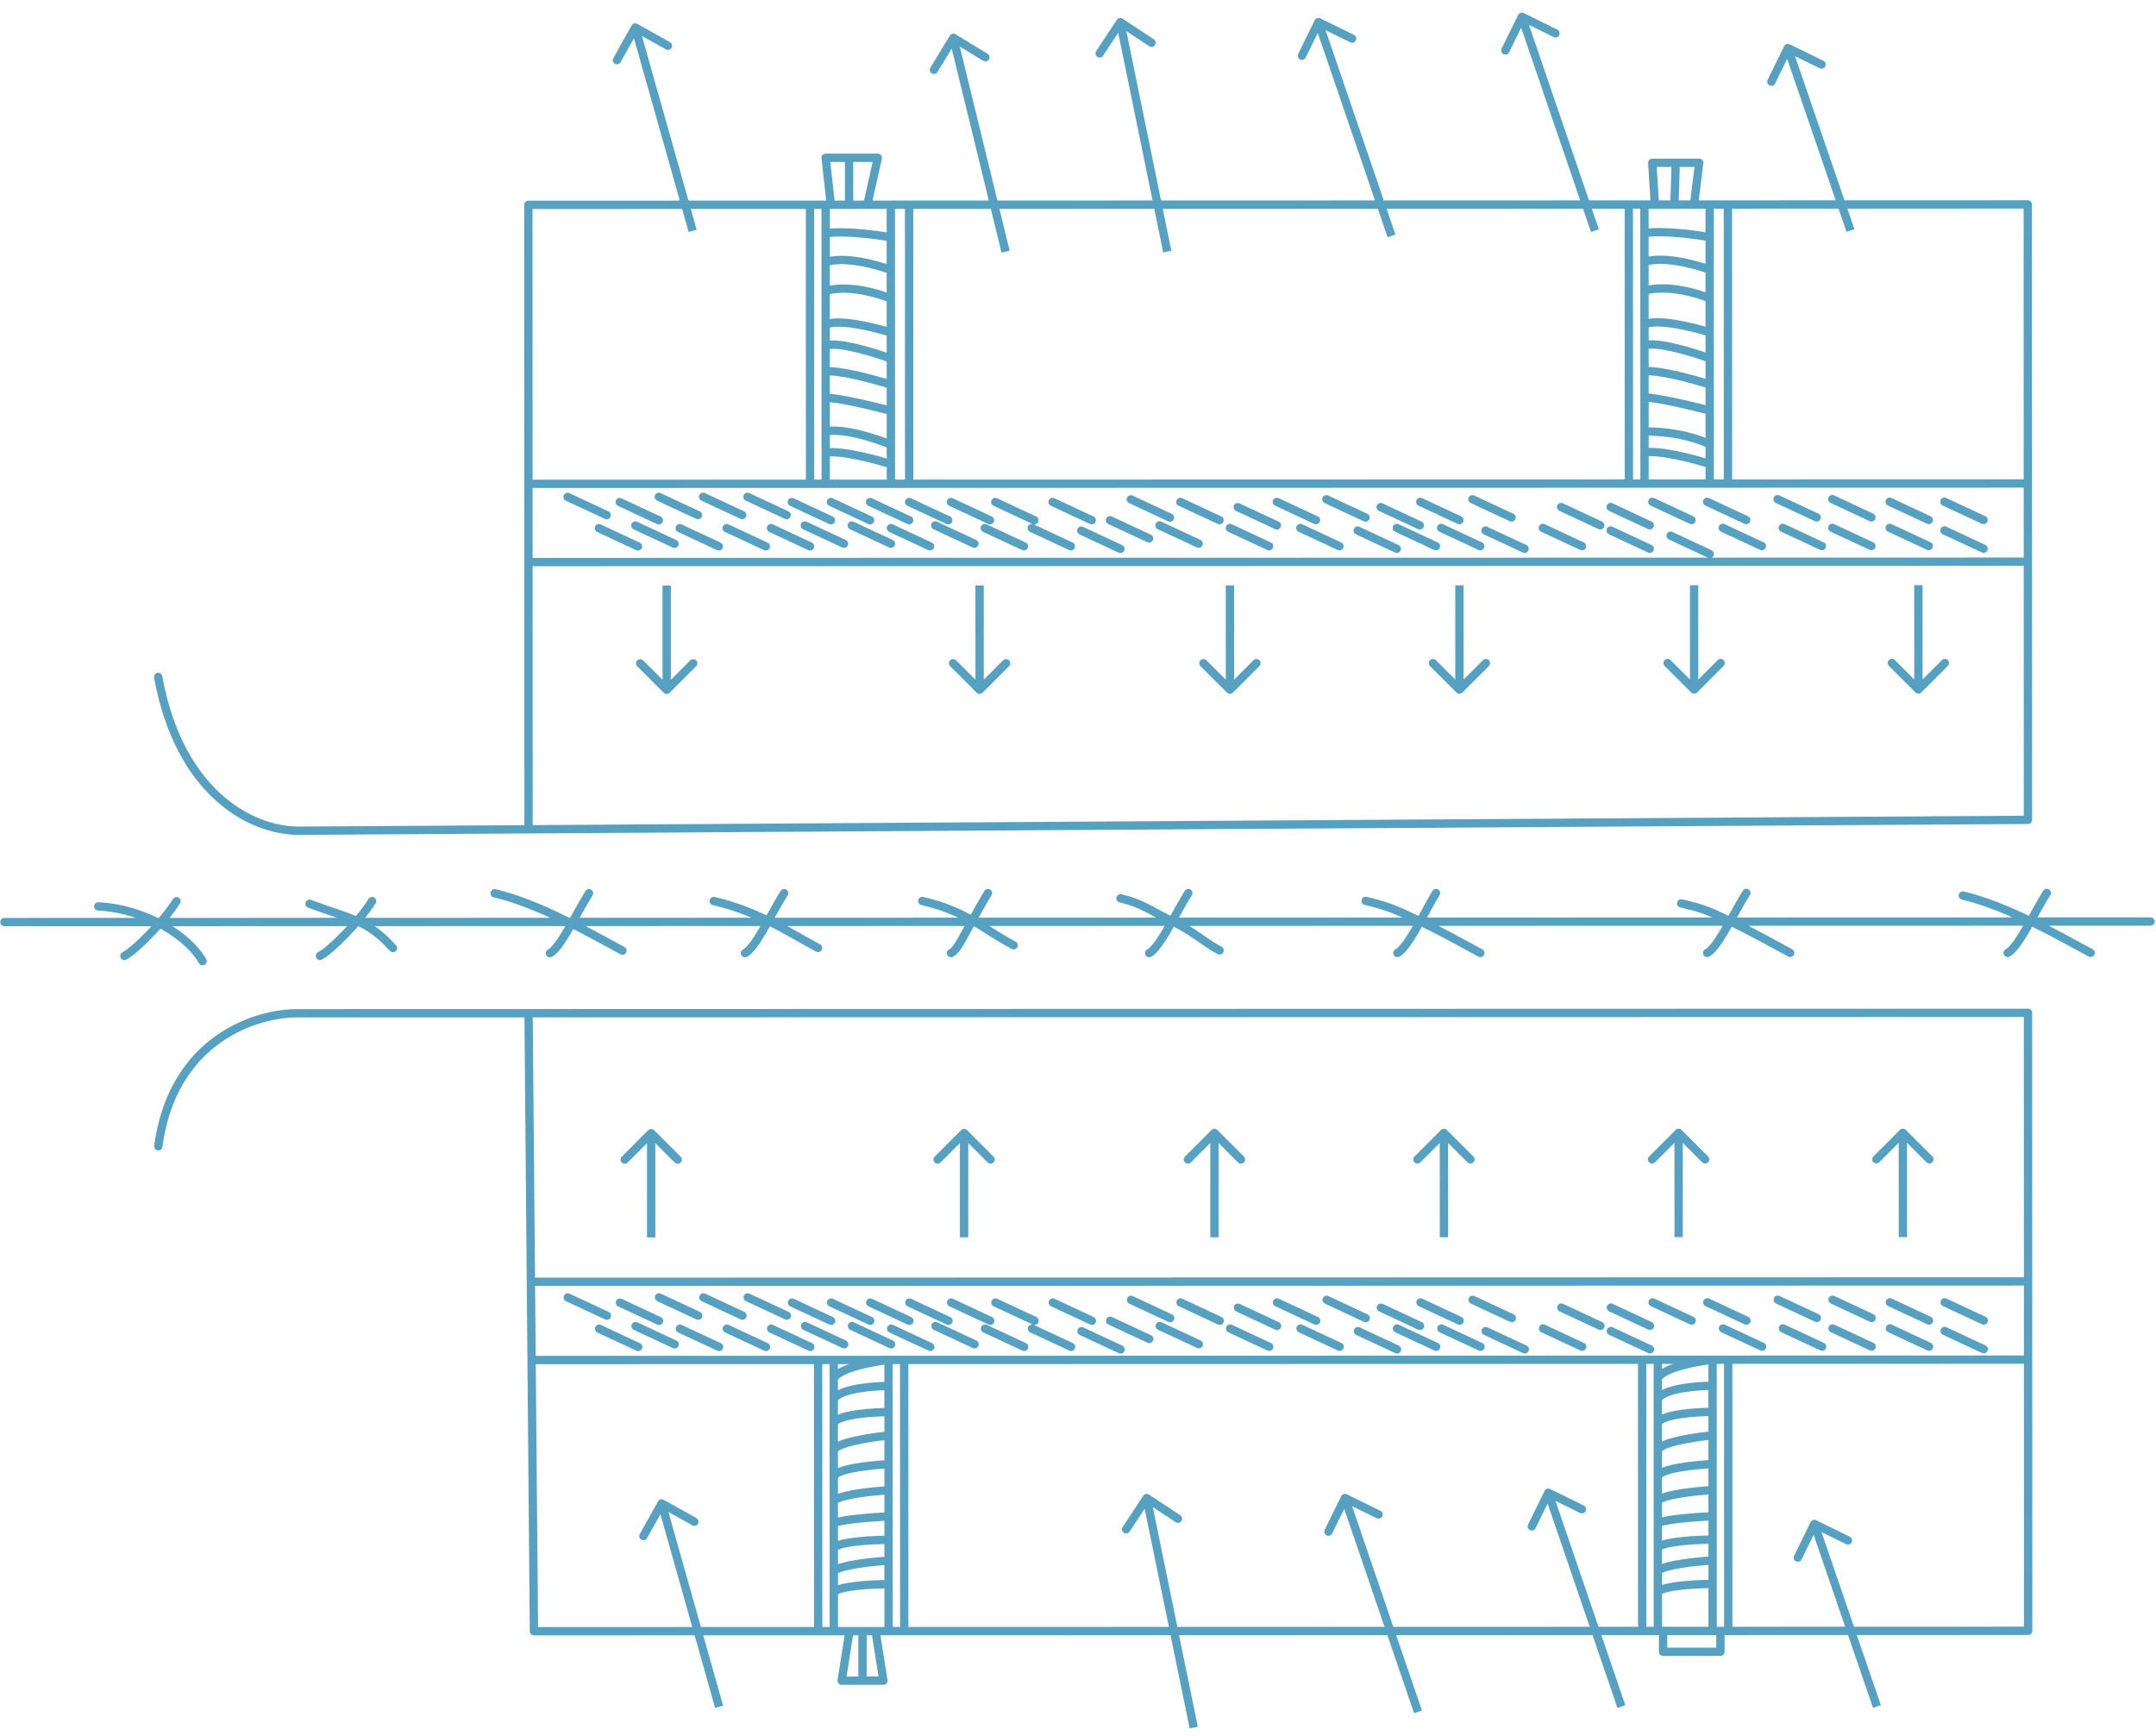 <?xml version="1.0" encoding="UTF-8"?> <svg xmlns="http://www.w3.org/2000/svg" width="518" height="417" viewBox="0 0 518 417" fill="none"> <path d="M38.007 162.636C43.026 190.201 59.945 199.595 71.849 199.592L487.234 196.977L487.217 134.951M126.983 199.245L126.966 135.045M487.212 116.155L487.195 49.117L415.145 49.136M487.212 116.155L487.217 134.951M487.212 116.155L415.162 116.174M126.961 116.25L126.943 49.211L199.623 49.192M126.961 116.25L126.966 135.045M126.961 116.25L391.354 116.18M126.966 135.045L487.217 134.951M415.162 116.174L415.145 49.136M415.162 116.174L410.776 116.175M415.145 49.136L410.759 49.137M410.759 49.137L410.761 56.969M410.759 49.137L407.002 49.138M410.776 116.175L395.113 116.179M410.776 116.175L410.775 111.476M395.113 116.179L391.354 116.18M395.113 116.179L395.111 108.661M395.096 49.141L391.337 49.142M395.096 49.141L395.098 56.033M395.096 49.141L397.604 49.141M391.337 49.142L391.354 116.18M391.337 49.142L208.394 49.19M410.774 106.777C408.894 105.734 403.13 103.647 395.11 103.649M410.774 106.777L410.775 111.476M410.774 106.777L410.772 98.633M395.11 103.649L395.111 108.661M395.11 103.649L395.108 95.504M410.775 111.476C407.225 110.329 399.121 108.159 395.111 108.661M410.772 98.633C406.804 97.589 398.115 95.503 395.108 95.504M410.772 98.633L410.77 92.367M395.108 95.504L395.106 89.239M410.77 92.367C406.802 91.115 398.114 88.737 395.106 89.239M410.77 92.367L410.769 86.102M395.106 89.239L395.105 82.974M410.769 86.102C406.8 84.641 398.112 81.97 395.105 82.974M410.769 86.102L410.767 79.837M395.105 82.974L395.103 77.961M410.767 79.837C406.799 78.585 398.11 76.457 395.103 77.961M410.767 79.837L410.765 71.692M395.103 77.961L395.101 69.817M410.765 71.692C407.841 70.44 400.614 68.311 395.101 69.817M410.765 71.692L410.763 64.8M395.101 69.817L395.099 62.925M410.763 64.8C407.421 63.548 399.61 61.42 395.099 62.925M410.763 64.8L410.761 56.969M395.099 62.925L395.098 56.033M410.761 56.969C407.211 56.343 399.107 55.28 395.098 56.033M126.994 243.434L487.246 243.34L487.263 307.872M126.994 243.434L127.556 307.966M126.994 243.434L71.86 243.448C62.044 243.242 41.538 249.346 38.036 275.41M487.263 307.872L127.556 307.966M487.263 307.872L487.268 326.667M127.556 307.966L127.719 326.762M127.719 326.762L128.286 391.92L204.098 391.9M127.719 326.762L394.542 326.692M487.268 326.667L487.285 391.826L415.234 391.845M487.268 326.667L415.217 326.686M415.217 326.686L415.234 391.845M415.217 326.686L411.458 326.687M415.234 391.845L413.355 391.845M394.559 391.85L394.542 326.692M394.559 391.85L398.318 391.849M394.559 391.85L210.363 391.898M394.542 326.692L398.301 326.691M398.301 326.691L411.458 326.687M398.301 326.691L398.302 331.076M398.318 391.849L398.316 382.451M398.318 391.849L399.574 391.849M411.475 391.846L411.472 380.568M411.475 391.846L413.355 391.845M411.475 391.846L399.574 391.849M411.458 326.687C407.699 327.106 399.805 328.57 398.302 331.076M411.458 326.687L411.46 332.953M398.302 331.076L398.304 336.089M411.46 332.953C407.701 332.954 399.807 333.582 398.304 336.089M411.46 332.953L411.461 339.218M398.304 336.089L398.305 341.727M411.461 339.218C407.702 339.219 399.808 339.722 398.305 341.727M411.461 339.218L411.463 344.857M398.305 341.727L398.307 348.619M411.463 344.857C407.077 345.275 398.306 346.614 398.307 348.619M411.463 344.857L411.465 351.748M398.307 348.619L398.308 354.884M411.465 351.748C407.079 351.958 398.308 352.879 398.308 354.884M411.465 351.748L411.466 358.014M398.308 354.884L398.31 360.523M411.466 358.014C407.707 358.223 399.813 359.019 398.31 360.523M411.466 358.014L411.468 364.279M398.31 360.523L398.311 366.162M411.468 364.279C407.082 364.489 398.311 365.159 398.311 366.162M411.468 364.279L411.469 369.917M398.311 366.162L398.313 371.8M411.469 369.917C407.71 369.918 399.816 370.296 398.313 371.8M411.469 369.917L411.471 374.93M398.313 371.8L398.314 377.439M411.471 374.93C407.712 375.14 399.818 375.935 398.314 377.439M411.471 374.93L411.472 380.568M398.314 377.439L398.316 382.451M411.472 380.568C407.713 380.569 399.819 380.947 398.316 382.451M200.319 326.743L196.56 326.744L196.577 391.902L200.336 391.901M200.319 326.743L213.476 326.739M200.319 326.743L200.321 331.128M200.336 391.901L200.334 382.503M200.336 391.901L204.098 391.9M213.493 391.898L217.253 391.897L217.236 326.738L213.476 326.739M213.493 391.898L213.49 380.62M213.493 391.898L210.363 391.898M213.476 326.739C209.717 327.158 201.824 328.622 200.321 331.128M213.476 326.739L213.478 333.004M200.321 331.128L200.322 336.14M213.478 333.004C209.719 333.005 201.825 333.634 200.322 336.14M213.478 333.004L213.48 339.27M200.322 336.14L200.323 341.779M213.48 339.27C209.721 339.271 201.826 339.774 200.323 341.779M213.48 339.27L213.481 344.908M200.323 341.779L200.325 348.671M213.481 344.908C209.096 345.327 200.325 346.666 200.325 348.671M213.481 344.908L213.483 351.8M200.325 348.671L200.327 354.936M213.483 351.8C209.097 352.01 200.326 352.931 200.327 354.936M213.483 351.8L213.485 358.065M200.327 354.936L200.328 360.575M213.485 358.065C209.726 358.275 201.832 359.071 200.328 360.575M213.485 358.065L213.486 364.331M200.328 360.575L200.33 366.214M213.486 364.331C209.101 364.541 200.329 365.211 200.33 366.214M213.486 364.331L213.488 369.969M200.33 366.214L200.331 371.852M213.488 369.969C209.729 369.97 201.834 370.348 200.331 371.852M213.488 369.969L213.489 374.981M200.331 371.852L200.333 377.491M213.489 374.981C209.73 375.191 201.836 375.987 200.333 377.491M213.489 374.981L213.49 380.62M200.333 377.491L200.334 382.503M213.49 380.62C209.731 380.621 201.837 380.999 200.334 382.503M214.03 49.189L218.416 49.188L218.434 116.226L214.048 116.227M214.03 49.189L214.032 57.02M214.03 49.189L208.394 49.19M214.048 116.227L198.385 116.231M214.048 116.227L214.047 111.528M198.385 116.231L194.626 116.232L194.608 49.194L198.367 49.193M198.385 116.231L198.383 108.713M198.367 49.193L198.369 56.084M198.367 49.193L199.623 49.192M214.045 106.829L214.047 111.528M214.045 106.829L214.043 98.684M214.045 106.829C210.495 105.368 202.391 102.697 198.381 103.7M198.381 103.7L198.383 108.713M198.381 103.7L198.379 95.556M214.047 111.528C210.496 110.38 202.392 108.21 198.383 108.713M214.043 98.684C210.075 97.641 201.387 95.555 198.379 95.556M214.043 98.684L214.042 92.419M198.379 95.556L198.378 89.29M214.042 92.419C210.073 91.167 201.385 88.788 198.378 89.29M214.042 92.419L214.04 86.154M198.378 89.29L198.376 83.025M214.04 86.154C210.072 84.693 201.383 82.022 198.376 83.025M214.04 86.154L214.038 79.888M198.376 83.025L198.375 78.013M214.038 79.888C210.07 78.636 201.382 76.508 198.375 78.013M214.038 79.888L214.036 71.743M198.375 78.013L198.373 69.868M214.036 71.743C211.112 70.491 203.886 68.363 198.373 69.868M214.036 71.743L214.034 64.852M198.373 69.868L198.371 62.976M214.034 64.852C210.693 63.6 202.881 61.471 198.371 62.976M214.034 64.852L214.032 57.02M198.371 62.976L198.369 56.084M214.032 57.02C210.482 56.395 202.379 55.332 198.369 56.084M516.687 221.404L39.275 221.529L1.057 221.539M42.406 216.516C39.275 221.529 32.385 228.422 29.879 229.676M48.675 230.924C45.544 225.286 35.518 218.397 23.613 217.774M89.396 216.503C86.264 221.516 79.374 228.41 76.869 229.664M94.413 227.779C88.146 220.889 84.39 220.89 74.362 217.134M149.545 228.392C141.399 224.008 129.493 217.119 118.842 214.616M196.537 227.753C188.391 223.369 182.124 218.985 171.473 216.482M243.526 227.114C235.38 222.73 232.246 218.972 221.595 216.469M237.369 214.585C236.137 216.557 234.809 219.013 233.498 221.344C231.475 224.94 230.01 228.237 228.49 228.997M293.022 228.354C288.92 226.147 286.995 223.93 281.626 221.332M269.211 215.83C274.498 217.072 276.334 218.77 281.626 221.332M285.497 214.572C284.266 216.544 282.937 219.001 281.626 221.332M281.626 221.332C279.604 224.927 277.623 228.224 276.103 228.985M345.02 214.557C343.788 216.529 342.571 218.985 341.26 221.316M341.26 221.316C339.238 224.912 337.257 228.209 335.737 228.969C337.251 228.212 339.222 224.938 341.235 221.359M341.26 221.316C341.252 221.331 341.244 221.345 341.235 221.359M341.146 221.316C335.853 218.755 333.392 217.684 328.104 216.441M341.146 221.316C346.515 223.914 351.57 226.757 355.672 228.964C351.593 226.769 346.571 223.946 341.235 221.359M341.146 221.316C341.176 221.331 341.206 221.345 341.235 221.359M419.574 214.537C418.342 216.509 417.013 218.966 415.702 221.297M415.702 221.297C413.68 224.892 411.7 228.189 410.179 228.95M415.702 221.297C415.694 221.311 415.686 221.326 415.678 221.34M415.589 221.297C410.296 218.735 409.201 218.29 403.914 217.048M415.589 221.297C420.957 223.895 426.013 226.737 430.114 228.945C426.035 226.75 421.013 223.926 415.678 221.34M415.589 221.297C415.618 221.311 415.648 221.326 415.678 221.34M491.756 214.533C490.525 216.505 489.196 218.961 487.885 221.292M487.885 221.292C485.863 224.888 483.882 228.185 482.362 228.945M487.885 221.292C487.877 221.307 487.869 221.321 487.861 221.336M487.771 221.292C482.479 218.731 476.882 216.407 471.594 215.165M487.771 221.292C493.14 223.89 498.195 226.733 502.297 228.94C498.218 226.745 493.196 223.922 487.861 221.336M487.771 221.292C487.801 221.307 487.831 221.321 487.861 221.336M184.514 221.356C182.492 224.951 180.511 228.249 178.991 229.009M141.514 214.61C138.383 219.623 134.626 227.769 132.12 229.023M137.642 221.368C135.62 224.964 133.639 228.261 132.119 229.021M407.002 49.138L408.253 39.113L402.614 39.115M407.002 49.138L402.303 49.139M397.604 49.141L396.975 39.116L402.614 39.115M397.604 49.141L402.303 49.139M402.303 49.139L402.614 39.115M208.394 49.19L210.897 37.912L204.005 37.914M208.394 49.19L204.008 49.191M199.623 49.192L198.364 37.915L204.005 37.914M199.623 49.192L204.008 49.191M204.008 49.191L204.005 37.914M210.363 391.898L212.246 403.802L207.234 403.803M210.363 391.898L207.231 391.899M204.098 391.9L202.222 403.805L207.234 403.803M204.098 391.9L207.231 391.899M207.231 391.899L207.234 403.803M413.355 391.845L413.356 396.858L399.575 396.861L399.574 391.849M476.566 124.929L467.167 120.546M463.411 131.198L454.012 126.815M476.568 131.821L467.169 127.438M463.409 124.933L454.01 120.55M449.626 124.31L440.227 119.927M436.469 124.313L427.07 119.93M437.723 131.205L428.324 126.822M410.781 133.091L401.382 128.708M419.55 124.944L410.151 120.561M406.396 124.948L396.997 120.565M423.313 131.209L413.914 126.825M396.373 131.842L386.974 127.459M396.372 126.203L386.973 121.82M363.165 124.333L353.766 119.949M384.468 126.207L375.069 121.823M380.083 131.22L370.684 126.837M366.3 131.85L356.901 127.467M355.646 131.226L346.247 126.843M350.632 124.962L341.233 120.579M328.08 124.342L318.681 119.959M344.998 131.229L335.599 126.846M341.12 126.218L331.721 121.835M335.6 131.858L326.201 127.475M316.176 124.971L306.777 120.588M321.816 131.235L312.417 126.852M287.984 130.617L278.585 126.234M306.779 126.227L297.38 121.844M304.9 131.24L295.501 126.856M292.995 124.977L283.596 120.594M276.08 129.368L266.681 124.984M281.091 124.354L271.692 119.971M269.189 131.875L259.79 127.492M257.284 131.252L247.885 126.869M262.295 124.985L252.896 120.602M248.511 124.989L239.112 120.606M246.007 131.255L236.608 126.872M209.038 124.999L199.639 120.616M237.861 124.992L228.462 120.609M234.103 130.632L224.704 126.248M227.834 124.994L218.435 120.611M223.45 131.261L214.051 126.878M214.052 130.637L204.653 126.254M218.436 124.997L209.037 120.614M199.64 125.002L190.241 120.619M202.777 130.64L193.378 126.257M183.981 131.271L174.582 126.888M194.63 131.268L185.231 126.885M188.991 123.752L179.592 119.368M172.704 131.274L163.305 126.891M178.34 123.754L168.941 119.371M167.689 123.757L158.29 119.374M158.292 125.013L148.893 120.629M162.053 130.65L152.654 126.267M153.281 131.279L143.882 126.896M145.761 123.763L136.362 119.38M476.617 317.272L467.218 312.889M463.461 323.541L454.062 319.158M476.618 324.164L467.219 319.781M463.46 317.276L454.061 312.893M449.676 316.653L440.277 312.27M436.519 316.656L427.12 312.273M437.774 323.548L428.375 319.165M419.6 317.287L410.201 312.904M406.446 317.291L397.047 312.908M423.364 323.552L413.965 319.168M396.423 324.185L387.024 319.802M396.422 318.546L387.023 314.163M363.216 316.676L353.817 312.292M384.518 318.55L375.119 314.166M380.134 323.563L370.735 319.18M366.35 324.193L356.951 319.81M355.697 323.569L346.298 319.186M350.683 317.305L341.284 312.922M328.13 316.685L318.731 312.302M345.048 323.572L335.649 319.189M341.17 318.561L331.771 314.178M335.65 324.201L326.251 319.818M316.226 317.314L306.827 312.931M321.867 323.578L312.468 319.195M288.034 322.96L278.635 318.577M306.829 318.57L297.43 314.187M304.951 323.583L295.552 319.199M293.045 317.32L283.646 312.937M276.13 321.711L266.731 317.327M281.141 316.697L271.742 312.314M269.239 324.218L259.84 319.835M257.335 323.595L247.936 319.212M262.345 317.328L252.946 312.945M248.562 317.332L239.163 312.949M246.057 323.598L236.658 319.215M209.088 317.342L199.689 312.959M237.911 317.335L228.512 312.952M234.153 322.975L224.754 318.591M227.884 317.337L218.485 312.954M223.5 323.604L214.101 319.221M214.102 322.98L204.703 318.597M218.486 317.34L209.087 312.957M199.69 317.345L190.291 312.962M202.827 322.983L193.428 318.6M184.031 323.614L174.632 319.231M194.68 323.611L185.281 319.228M189.042 316.095L179.643 311.711M172.754 323.617L163.355 319.234M178.391 316.097L168.992 311.714M167.74 316.1L158.341 311.717M158.342 317.356L148.943 312.972M162.103 322.993L152.704 318.61M153.332 323.622L143.933 319.239M145.811 316.106L136.412 311.723M188.386 214.598C185.255 219.611 181.498 227.757 178.992 229.01C180.512 228.25 182.493 224.953 184.515 221.357C185.826 219.026 187.154 216.57 188.386 214.598ZM449.627 131.202C445.957 129.49 443.899 128.53 440.228 126.818L449.627 131.202ZM449.678 323.545C446.007 321.833 443.949 320.873 440.279 319.161L449.678 323.545Z" stroke="#56A1C1" stroke-width="2" stroke-linecap="round" stroke-linejoin="round"></path> <path d="M460.206 166.366C460.597 166.756 461.23 166.756 461.62 166.366L467.982 160C468.373 159.609 468.373 158.976 467.982 158.586C467.591 158.195 466.958 158.195 466.568 158.586L460.912 164.244L455.254 158.589C454.863 158.199 454.23 158.199 453.84 158.589C453.449 158.98 453.45 159.613 453.84 160.004L460.206 166.366ZM459.906 140.598L459.913 165.659L461.913 165.658L461.906 140.597L459.906 140.598Z" fill="#56A1C1"></path> <path d="M456.474 271.461C456.864 271.07 457.497 271.07 457.888 271.46L464.253 277.823C464.644 278.213 464.644 278.846 464.254 279.237C463.863 279.627 463.23 279.628 462.84 279.237L457.181 273.582L451.526 279.24C451.136 279.631 450.502 279.631 450.112 279.24C449.721 278.85 449.721 278.217 450.111 277.826L456.474 271.461ZM456.188 297.229L456.181 272.168L458.181 272.167L458.187 297.228L456.188 297.229Z" fill="#56A1C1"></path> <path d="M406.325 166.38C406.716 166.77 407.349 166.77 407.739 166.379L414.102 160.014C414.492 159.623 414.492 158.99 414.101 158.599C413.711 158.209 413.077 158.209 412.687 158.6L407.032 164.258L401.373 158.603C400.983 158.212 400.349 158.212 399.959 158.603C399.569 158.994 399.569 159.627 399.959 160.017L406.325 166.38ZM406.025 140.612L406.032 165.673L408.032 165.672L408.025 140.611L406.025 140.612Z" fill="#56A1C1"></path> <path d="M402.593 271.474C402.983 271.084 403.616 271.083 404.007 271.474L410.373 277.836C410.763 278.227 410.763 278.86 410.373 279.25C409.983 279.641 409.349 279.641 408.959 279.251L403.3 273.595L397.645 279.254C397.255 279.644 396.621 279.645 396.231 279.254C395.84 278.864 395.84 278.231 396.23 277.84L402.593 271.474ZM402.307 297.242L402.3 272.181L404.3 272.181L404.307 297.242L402.307 297.242Z" fill="#56A1C1"></path> <path d="M349.938 166.393C350.329 166.784 350.962 166.784 351.353 166.393L357.715 160.027C358.105 159.637 358.105 159.003 357.714 158.613C357.324 158.223 356.691 158.223 356.3 158.613L350.645 164.272L344.987 158.616C344.596 158.226 343.963 158.226 343.572 158.617C343.182 159.007 343.182 159.641 343.573 160.031L349.938 166.393ZM349.639 140.625L349.645 165.686L351.645 165.686L351.639 140.625L349.639 140.625Z" fill="#56A1C1"></path> <path d="M346.206 271.49C346.596 271.099 347.23 271.099 347.62 271.49L353.986 277.852C354.377 278.242 354.377 278.875 353.986 279.266C353.596 279.657 352.963 279.657 352.572 279.266L346.914 273.611L341.258 279.269C340.868 279.66 340.235 279.66 339.844 279.27C339.454 278.879 339.453 278.246 339.844 277.856L346.206 271.49ZM345.92 297.258L345.913 272.197L347.913 272.197L347.92 297.258L345.92 297.258Z" fill="#56A1C1"></path> <path d="M294.804 166.409C295.194 166.799 295.827 166.799 296.218 166.409L302.58 160.043C302.97 159.652 302.97 159.019 302.58 158.629C302.189 158.238 301.556 158.238 301.165 158.629L295.51 164.287L289.852 158.632C289.461 158.242 288.828 158.242 288.438 158.632C288.047 159.023 288.047 159.656 288.438 160.047L294.804 166.409ZM294.504 140.641L294.51 165.702L296.51 165.701L296.504 140.64L294.504 140.641Z" fill="#56A1C1"></path> <path d="M291.071 271.504C291.462 271.113 292.095 271.113 292.486 271.503L298.851 277.866C299.242 278.256 299.242 278.889 298.852 279.28C298.461 279.67 297.828 279.671 297.437 279.28L291.779 273.625L286.124 279.283C285.733 279.674 285.1 279.674 284.709 279.283C284.319 278.893 284.319 278.26 284.709 277.869L291.071 271.504ZM290.785 297.272L290.779 272.211L292.779 272.21L292.785 297.271L290.785 297.272Z" fill="#56A1C1"></path> <path d="M234.657 166.425C235.048 166.815 235.681 166.815 236.071 166.424L242.434 160.059C242.824 159.668 242.824 159.035 242.433 158.644C242.043 158.254 241.409 158.254 241.019 158.645L235.364 164.303L229.705 158.648C229.315 158.257 228.681 158.257 228.291 158.648C227.901 159.039 227.901 159.672 228.291 160.062L234.657 166.425ZM234.357 140.657L234.364 165.717L236.364 165.717L236.357 140.656L234.357 140.657Z" fill="#56A1C1"></path> <path d="M230.925 271.519C231.315 271.129 231.948 271.128 232.339 271.519L238.705 277.881C239.095 278.272 239.095 278.905 238.705 279.295C238.315 279.686 237.681 279.686 237.291 279.296L231.632 273.64L225.977 279.299C225.587 279.689 224.954 279.689 224.563 279.299C224.172 278.909 224.172 278.275 224.563 277.885L230.925 271.519ZM230.639 297.287L230.632 272.226L232.632 272.226L232.639 297.287L230.639 297.287Z" fill="#56A1C1"></path> <path d="M159.473 166.444C159.864 166.834 160.497 166.834 160.888 166.444L167.25 160.078C167.64 159.687 167.64 159.054 167.25 158.664C166.859 158.273 166.226 158.274 165.835 158.664L160.18 164.323L154.522 158.667C154.131 158.277 153.498 158.277 153.107 158.668C152.717 159.058 152.717 159.691 153.108 160.082L159.473 166.444ZM159.174 140.676L159.18 165.737L161.18 165.736L161.174 140.676L159.174 140.676Z" fill="#56A1C1"></path> <path d="M155.743 271.541C156.134 271.15 156.767 271.15 157.157 271.54L163.523 277.903C163.914 278.293 163.914 278.926 163.523 279.317C163.133 279.707 162.5 279.708 162.109 279.317L156.451 273.662L150.795 279.32C150.405 279.711 149.772 279.711 149.381 279.321C148.991 278.93 148.99 278.297 149.381 277.906L155.743 271.541ZM155.457 297.309L155.45 272.248L157.45 272.247L157.457 297.308L155.457 297.309Z" fill="#56A1C1"></path> <path d="M153.11 5.729C152.628 5.459 152.019 5.631 151.749 6.113L147.354 13.967C147.084 14.449 147.256 15.058 147.738 15.328C148.22 15.598 148.829 15.425 149.099 14.944L153.006 7.963L159.987 11.87C160.469 12.139 161.078 11.967 161.348 11.485C161.618 11.003 161.446 10.394 160.964 10.124L153.11 5.729ZM167.38 55.195L153.584 6.33L151.659 6.873L165.456 55.739L167.38 55.195Z" fill="#56A1C1"></path> <path d="M159.467 360.34C158.985 360.07 158.376 360.243 158.106 360.724L153.711 368.578C153.441 369.06 153.613 369.669 154.095 369.939C154.577 370.209 155.187 370.037 155.456 369.555L159.363 362.574L166.344 366.481C166.826 366.751 167.436 366.579 167.705 366.097C167.975 365.615 167.803 365.005 167.321 364.736L159.467 360.34ZM173.738 409.806L159.941 360.941L158.017 361.485L171.813 410.35L173.738 409.806Z" fill="#56A1C1"></path> <path d="M229.577 8.233C229.105 7.946 228.49 8.096 228.203 8.568L223.53 16.26C223.244 16.732 223.394 17.347 223.866 17.634C224.338 17.921 224.953 17.77 225.24 17.298L229.393 10.461L236.23 14.615C236.702 14.901 237.317 14.751 237.604 14.279C237.891 13.807 237.741 13.192 237.269 12.905L229.577 8.233ZM242.573 60.222L230.029 8.85L228.086 9.324L240.63 60.696L242.573 60.222Z" fill="#56A1C1"></path> <path d="M269.706 4.483C269.245 4.179 268.625 4.306 268.321 4.767L263.363 12.279C263.059 12.74 263.186 13.36 263.647 13.664C264.108 13.968 264.728 13.841 265.032 13.38L269.439 6.703L276.116 11.11C276.577 11.414 277.197 11.287 277.501 10.826C277.806 10.366 277.679 9.745 277.218 9.441L269.706 4.483ZM281.427 60.249L270.135 5.117L268.176 5.519L279.468 60.65L281.427 60.249Z" fill="#56A1C1"></path> <path d="M276.064 359.095C275.603 358.791 274.982 358.918 274.678 359.379L269.721 366.89C269.416 367.351 269.543 367.971 270.004 368.275C270.465 368.58 271.086 368.453 271.39 367.992L275.797 361.315L282.473 365.722C282.934 366.026 283.555 365.899 283.859 365.438C284.163 364.977 284.036 364.357 283.575 364.052L276.064 359.095ZM287.784 414.86L276.492 359.729L274.533 360.13L285.825 415.261L287.784 414.86Z" fill="#56A1C1"></path> <path d="M317.21 4.408C316.715 4.164 316.116 4.369 315.872 4.865L311.908 12.945C311.665 13.441 311.87 14.04 312.366 14.283C312.861 14.526 313.461 14.322 313.704 13.826L317.227 6.644L324.41 10.167C324.905 10.41 325.505 10.206 325.748 9.71C325.991 9.214 325.786 8.615 325.291 8.372L317.21 4.408ZM335.272 56.352L317.716 4.982L315.824 5.629L333.38 56.999L335.272 56.352Z" fill="#56A1C1"></path> <path d="M323.57 359.019C323.074 358.776 322.475 358.98 322.232 359.476L318.268 367.556C318.024 368.052 318.229 368.651 318.725 368.895C319.221 369.138 319.82 368.933 320.063 368.437L323.587 361.255L330.769 364.778C331.265 365.022 331.864 364.817 332.107 364.321C332.35 363.825 332.146 363.226 331.65 362.983L323.57 359.019ZM341.632 410.964L324.076 359.593L322.183 360.24L339.739 411.611L341.632 410.964Z" fill="#56A1C1"></path> <path d="M366.08 3.142C365.584 2.899 364.985 3.103 364.741 3.599L360.777 11.679C360.534 12.175 360.739 12.774 361.235 13.018C361.731 13.261 362.33 13.056 362.573 12.56L366.097 5.378L373.279 8.901C373.775 9.145 374.374 8.94 374.617 8.444C374.86 7.948 374.656 7.349 374.16 7.106L366.08 3.142ZM384.142 55.087L366.585 3.716L364.693 4.363L382.249 55.733L384.142 55.087Z" fill="#56A1C1"></path> <path d="M372.437 357.753C371.941 357.51 371.342 357.715 371.099 358.211L367.135 366.291C366.892 366.787 367.096 367.386 367.592 367.629C368.088 367.872 368.687 367.667 368.93 367.172L372.454 359.989L379.636 363.513C380.132 363.756 380.731 363.551 380.974 363.055C381.218 362.56 381.013 361.96 380.517 361.717L372.437 357.753ZM390.499 409.698L372.943 358.328L371.05 358.974L388.606 410.345L390.499 409.698Z" fill="#56A1C1"></path> <path d="M429.985 10.643C429.489 10.401 428.89 10.606 428.647 11.102L424.693 19.187C424.451 19.684 424.656 20.282 425.153 20.525C425.649 20.768 426.248 20.562 426.49 20.066L430.005 12.879L437.191 16.394C437.687 16.637 438.286 16.431 438.529 15.935C438.772 15.439 438.566 14.84 438.07 14.597L429.985 10.643ZM445.54 55.07L430.492 11.217L428.6 11.866L443.648 55.719L445.54 55.07Z" fill="#56A1C1"></path> <path d="M436.344 365.255C435.848 365.012 435.249 365.218 435.007 365.714L431.053 373.799C430.81 374.295 431.016 374.894 431.512 375.136C432.008 375.379 432.607 375.174 432.85 374.677L436.364 367.491L443.551 371.005C444.047 371.248 444.646 371.042 444.888 370.546C445.131 370.05 444.926 369.451 444.429 369.209L436.344 365.255ZM451.899 409.681L436.851 365.829L434.959 366.478L450.007 410.33L451.899 409.681Z" fill="#56A1C1"></path> </svg> 